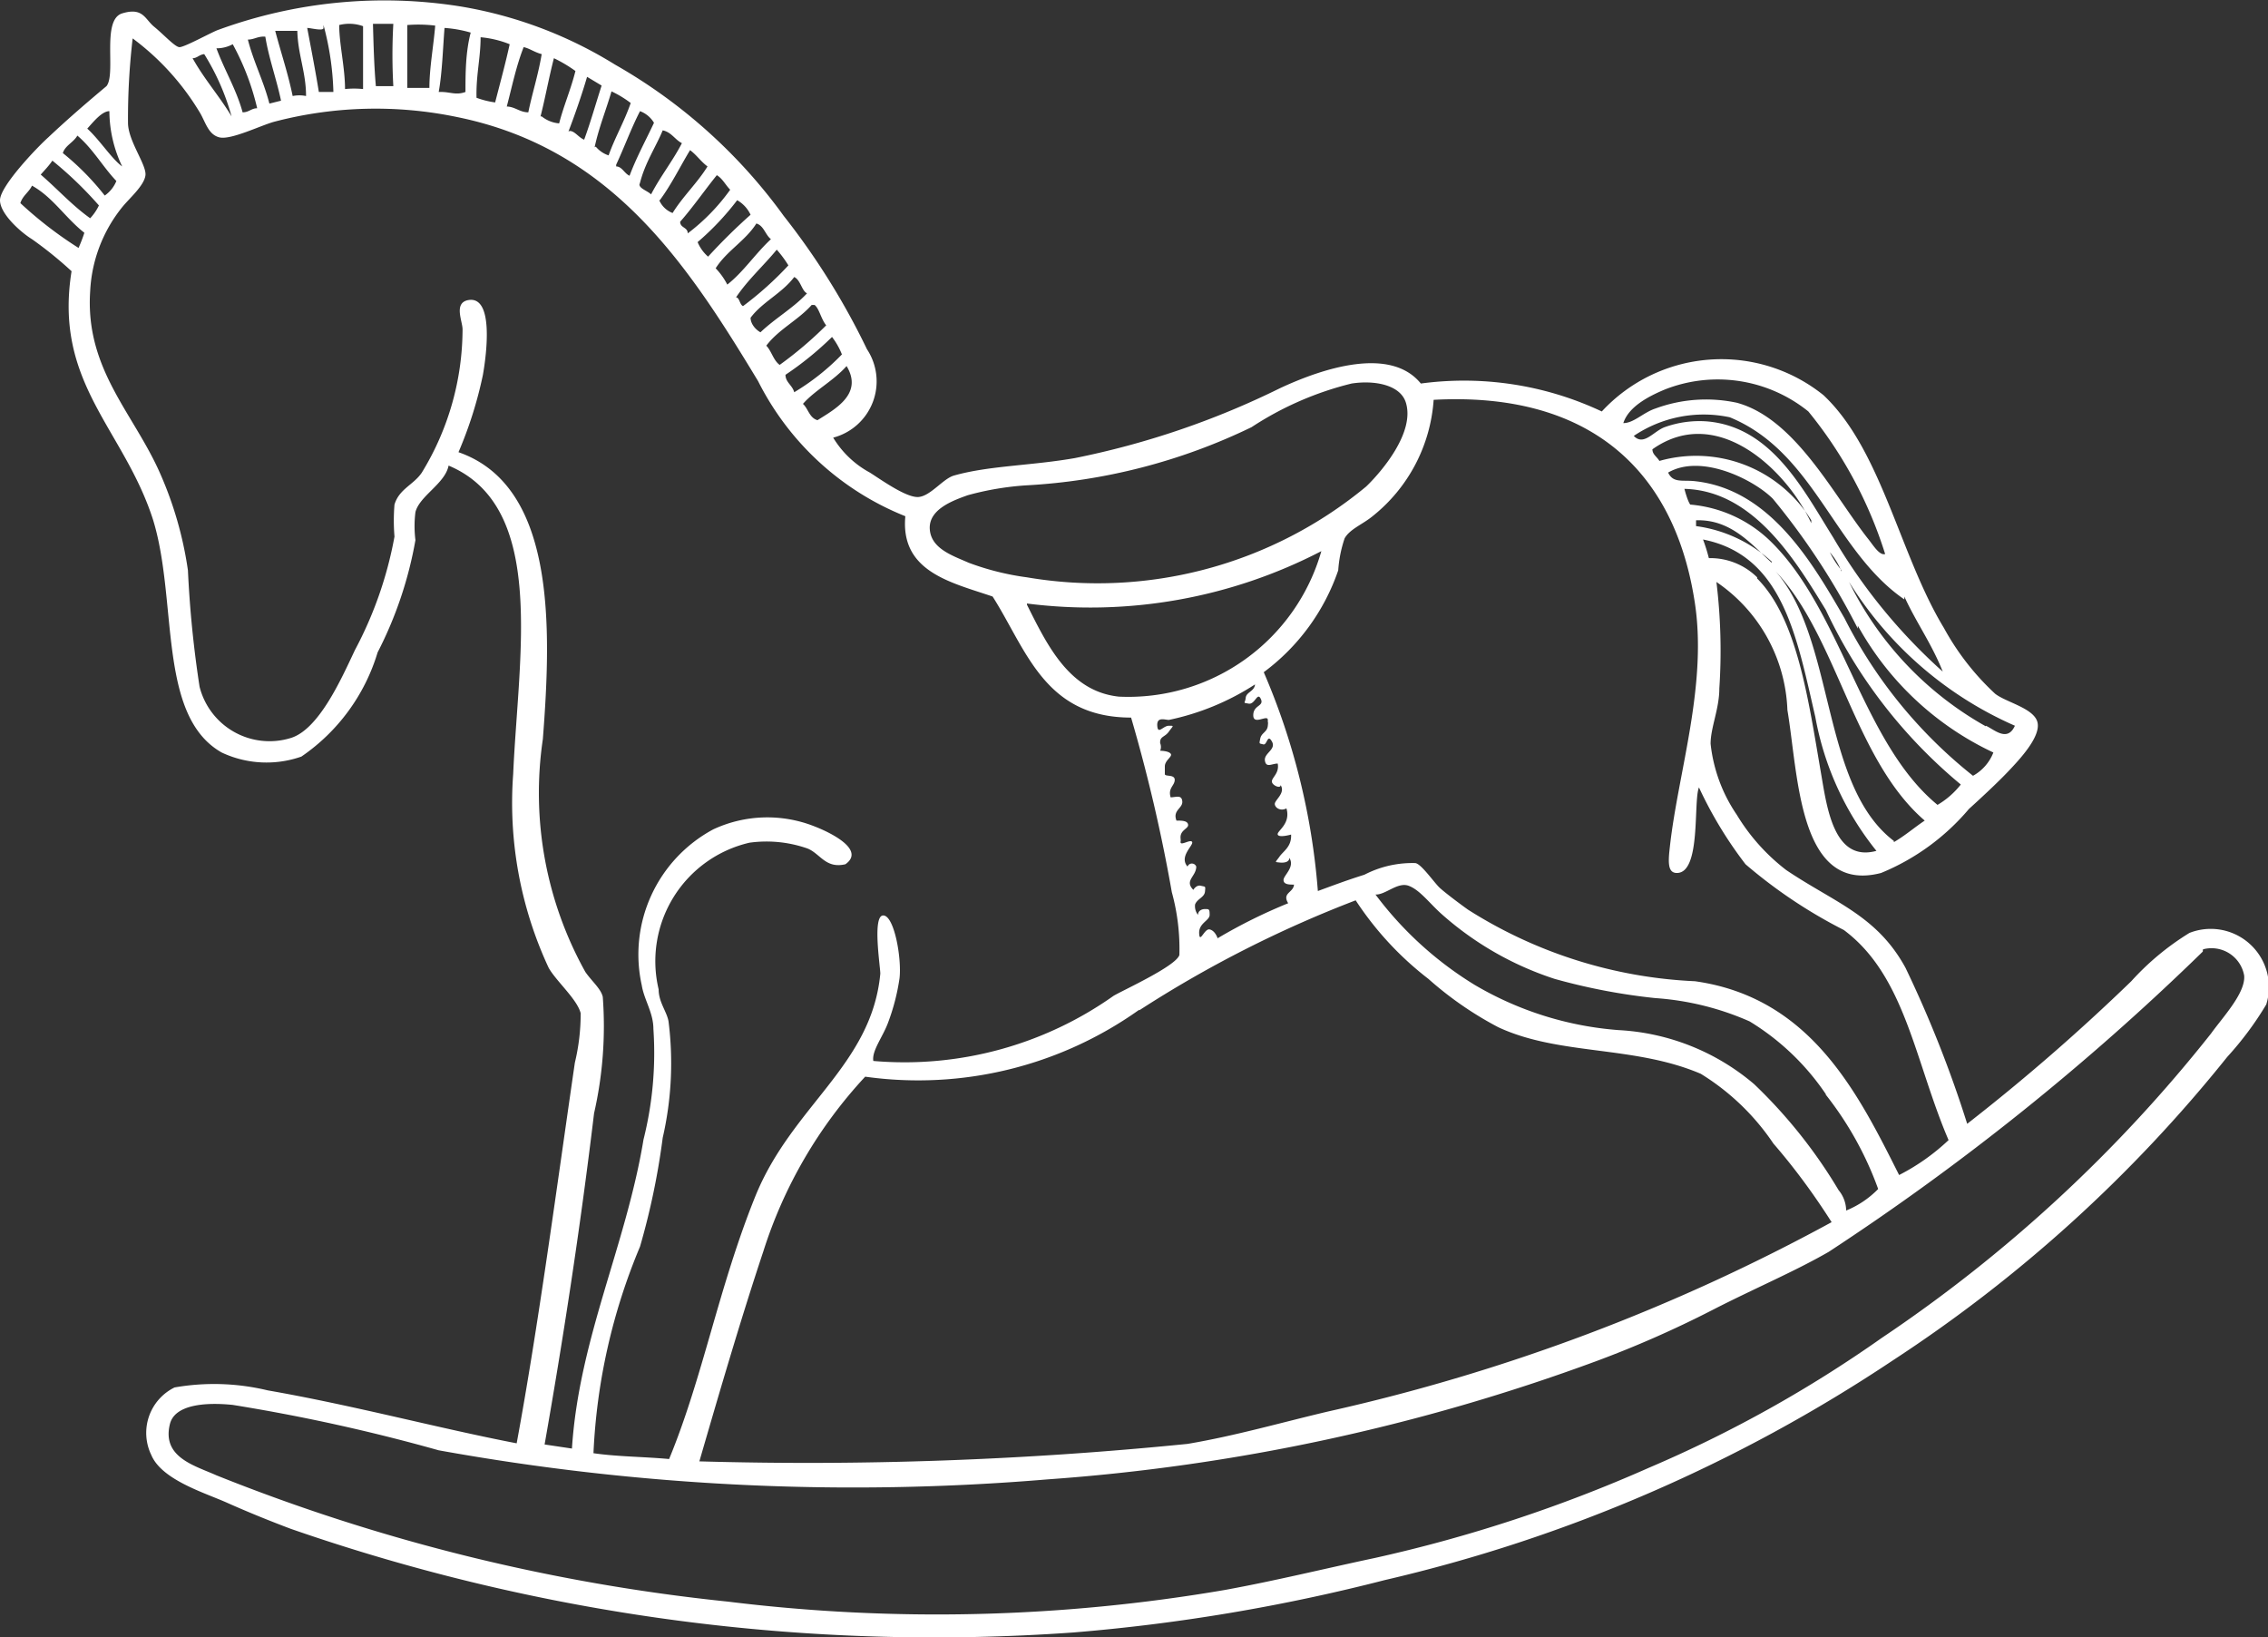 <svg xmlns="http://www.w3.org/2000/svg" viewBox="0 0 38.98 28.13"><rect x="0" y="0" width="38.98" height="28.13" fill="#333333" stroke="none"/><defs><style>.cls-1{fill:#fff;fill-rule:evenodd;}</style></defs><g id="Capa_2" data-name="Capa 2"><g id="Capa_1-2" data-name="Capa 1"><path class="cls-1" d="M14.32,7.52a1.66,1.66,0,0,0,.63.6c.19.12.62.43.83.42s.43-.32.62-.37C17,8,17.75,8,18.48,7.87A14.35,14.35,0,0,0,22,6.67c.75-.35,1.9-.72,2.42-.08a5.56,5.56,0,0,1,3.11.48,2.8,2.8,0,0,1,3.81-.28c1,.94,1.31,2.75,2.07,4a4.43,4.43,0,0,0,.88,1.13c.19.15.68.25.73.5s-.32.64-.5.83-.47.46-.68.65A3.93,3.93,0,0,1,32.33,15c-1.42.37-1.42-1.68-1.61-2.8A2.78,2.78,0,0,0,29.5,10a9.78,9.78,0,0,1,.05,1.83c0,.35-.15.67-.15.95A2.67,2.67,0,0,0,29.85,14a3.43,3.43,0,0,0,.85.95c.83.56,1.56.78,2.05,1.68a20.23,20.23,0,0,1,1.06,2.68,34.75,34.75,0,0,0,2.82-2.45,4.57,4.57,0,0,1,1-.83,1,1,0,0,1,1.32,1.23,5.57,5.57,0,0,1-.67.9,24.56,24.56,0,0,1-5.74,5.21,26.52,26.52,0,0,1-8.74,3.78,31.91,31.91,0,0,1-5.35.9A33.7,33.7,0,0,1,5,26.27c-.32-.12-.72-.28-1.1-.45S2.78,25.43,2.6,25A.87.87,0,0,1,3,23.84a3.94,3.94,0,0,1,1.6.05c1.49.26,2.93.65,4.28.91.37-2,.68-4.34,1-6.54a3.58,3.58,0,0,0,.1-.85c-.06-.24-.42-.55-.55-.78a6.71,6.71,0,0,1-.61-3.33C8.91,11.25,9.4,8.71,7.71,8c-.06.31-.5.52-.57.8a1.92,1.92,0,0,0,0,.48,6.76,6.76,0,0,1-.65,1.93A3.33,3.33,0,0,1,5.18,13a1.81,1.81,0,0,1-1.37-.07c-1.11-.63-.75-2.61-1.18-4C2.13,7.37.92,6.59,1.23,4.66a6.75,6.75,0,0,0-.68-.55C.37,4,0,3.68,0,3.44s.63-.9.83-1.08c.35-.33.69-.62,1-.88C2,1.27,1.74.34,2.1.23s.39.1.55.23S3,.8,3.08.81s.58-.27.68-.3A8.31,8.31,0,0,1,7.91.11a7.3,7.3,0,0,1,2.66,1,9.18,9.18,0,0,1,2.9,2.6A12.32,12.32,0,0,1,14.9,6,1,1,0,0,1,14.32,7.52ZM5.83.43c0,.33.1.73.1,1.1a1.51,1.51,0,0,1,.31,0c0-.38,0-.69,0-1.08A.7.7,0,0,0,5.83.43Zm.63,1.05s.19,0,.3,0a9.55,9.55,0,0,1,0-1.07H6.41C6.42.78,6.43,1.14,6.46,1.48Zm-.9-1c0,.06-.22,0-.28,0,.07.37.14.73.2,1.1.11,0,.15,0,.25,0A4.87,4.87,0,0,0,5.56.43ZM7,1.51c.14,0,.22,0,.38,0,0-.34.07-.71.1-1.07A2.42,2.42,0,0,0,7,.43Zm.58.07c.16,0,.26.06.42,0C8,1.28,8,.9,8.09.56A2.11,2.11,0,0,0,7.64.48C7.61.86,7.6,1.25,7.54,1.58ZM5.11.53c-.09,0-.25,0-.38,0,.1.38.22.73.3,1.12a.57.57,0,0,1,.23,0C5.26,1.24,5.12.94,5.11.53ZM8.19,1.68a1.5,1.5,0,0,0,.32.08c.09-.35.18-.68.25-1a1.75,1.75,0,0,0-.5-.12C8.26,1,8.18,1.29,8.19,1.68ZM4.26.68c.1.39.27.71.37,1.1l.2-.05C4.75,1.35,4.62,1,4.56.63,4.43.62,4.37.68,4.26.68ZM2.2,2.11c0,.31.32.72.3.9s-.28.4-.4.55A2.49,2.49,0,0,0,1.55,5c-.09,1.34.74,2.09,1.2,3.13A6.35,6.35,0,0,1,3.23,9.8a18.81,18.81,0,0,0,.2,2A1.24,1.24,0,0,0,5,12.68c.48-.15.86-1,1.1-1.51a6.68,6.68,0,0,0,.68-1.95,3.32,3.32,0,0,1,0-.55c.08-.27.33-.34.47-.55a4.73,4.73,0,0,0,.7-2.46c0-.14-.15-.44.08-.5.47-.11.33.94.27,1.28a7,7,0,0,1-.42,1.33c1.67.58,1.6,3,1.45,4.93a6.32,6.32,0,0,0,.73,4c.11.16.27.29.3.43a6.74,6.74,0,0,1-.15,2c-.24,2-.54,3.93-.85,5.69l.47.07c.12-1.88.93-3.49,1.23-5.31a6.1,6.1,0,0,0,.17-1.9c0-.28-.16-.5-.2-.75a2.44,2.44,0,0,1,1.23-2.68A2.2,2.2,0,0,1,14,14.2c.31.12.87.41.53.65-.34.08-.43-.18-.65-.27a2.13,2.13,0,0,0-1-.1A2.09,2.09,0,0,0,11.32,17c0,.22.14.38.17.55a5.72,5.72,0,0,1-.1,2A12.47,12.47,0,0,1,11,21.42a10.33,10.33,0,0,0-.8,3.55c.41.06.87.06,1.3.1.58-1.4.85-2.95,1.48-4.51s2-2.25,2.15-3.83c0-.12-.14-1,.05-1s.32.74.28,1.08a3.64,3.64,0,0,1-.2.77c-.09.24-.28.48-.25.65a6.22,6.22,0,0,0,4.13-1.12c.19-.11,1.07-.51,1.13-.7a3.67,3.67,0,0,0-.13-1.08,27.84,27.84,0,0,0-.7-3c-1.49,0-1.8-1.17-2.38-2.08-.7-.24-1.59-.42-1.5-1.38a4.84,4.84,0,0,1-2.53-2.32c-1.21-2-2.51-4-5.18-4.54a6.87,6.87,0,0,0-3.13.08c-.23.06-.75.32-.95.27s-.24-.28-.35-.45A4.41,4.41,0,0,0,2.28.66,11.85,11.85,0,0,0,2.2,2.11ZM4,.76a.58.58,0,0,1-.28.07c.14.38.34.7.45,1.1.11,0,.15-.07.25-.07A4.34,4.34,0,0,0,4,.76Zm4.7,1.07c.15,0,.23.1.38.1.07-.34.17-.64.23-1C9.19.9,9.1.83,9,.81,8.87,1.14,8.8,1.49,8.71,1.83ZM3.31,1c.2.36.46.65.67,1A4.06,4.06,0,0,0,3.51.93C3.42.94,3.39,1,3.31,1Zm6,1a.55.55,0,0,0,.3.12c.08-.31.2-.58.28-.9A2.43,2.43,0,0,0,9.52,1C9.43,1.35,9.37,1.69,9.29,2Zm.48.25c.09,0,.15.11.25.15.11-.3.2-.62.3-.93l-.25-.15C10,1.63,9.87,2,9.77,2.26Zm.45.27a.48.48,0,0,0,.22.15c.11-.31.27-.58.38-.9a1.81,1.81,0,0,0-.33-.2C10.41,1.91,10.29,2.2,10.22,2.53ZM2.1,2.86a2.22,2.22,0,0,1-.22-.95c-.13,0-.28.19-.38.3C1.71,2.4,1.92,2.73,2.1,2.86Zm8.49,0c.1,0,.14.12.23.16.12-.32.28-.61.42-.91A.47.47,0,0,0,11,1.91C10.85,2.2,10.73,2.53,10.59,2.83Zm.4.31c0,.07.14.11.2.17.16-.31.37-.57.53-.88-.12-.06-.18-.19-.33-.22C11.27,2.53,11.09,2.79,11,3.14ZM1.33,2.33c-.07.12-.21.17-.25.3a4.52,4.52,0,0,1,.72.73A.56.56,0,0,0,2,3.11C1.77,2.87,1.6,2.56,1.33,2.33Zm10,1.11a.41.41,0,0,0,.23.22c.18-.29.42-.51.6-.8-.11-.08-.19-.2-.3-.28C11.69,2.86,11.54,3.17,11.34,3.44ZM.9,2.76C.84,2.85.77,2.92.7,3c.29.25.54.53.85.75a.86.86,0,0,0,.15-.22A6.54,6.54,0,0,0,.9,2.76ZM11.69,3.81c0,.11.13.09.13.2a3.47,3.47,0,0,0,.73-.75c-.08-.08-.13-.19-.23-.25C12.11,3.27,11.91,3.56,11.69,3.81ZM.55,3.19c-.05.11-.16.17-.2.3a6.79,6.79,0,0,0,1,.77A2.68,2.68,0,0,0,1.45,4C1.12,3.74.91,3.39.55,3.19Zm12.12.25a4.64,4.64,0,0,1-.68.72.67.67,0,0,0,.18.25,9.93,9.93,0,0,1,.73-.72A.56.56,0,0,0,12.67,3.44ZM12.3,4.61a1.18,1.18,0,0,1,.2.28c.28-.22.48-.53.75-.78-.1-.08-.12-.23-.25-.27C12.81,4.14,12.49,4.31,12.3,4.61Zm.35.5c.06,0,.06.12.12.15a5.74,5.74,0,0,0,.78-.7,1.89,1.89,0,0,0-.2-.27C13.12,4.57,12.85,4.81,12.65,5.11Zm1-.35c-.21.28-.55.43-.75.7,0,.1.08.2.17.25.25-.24.57-.42.8-.67C13.78,5,13.76,4.81,13.65,4.76Zm.3.48c-.23.26-.57.42-.78.7.09.09.12.25.23.33a6.53,6.53,0,0,0,.8-.68C14.11,5.48,14.08,5.3,14,5.24Zm-.45,1.2c0,.13.12.18.15.3a4,4,0,0,0,.82-.65,1.24,1.24,0,0,0-.17-.3A5.54,5.54,0,0,1,13.5,6.44Zm.3.5c.09.08.11.24.25.28.3-.19.79-.45.5-.93C14.33,6.54,14,6.71,13.8,6.94Zm17.28.13a2.48,2.48,0,0,0-2.46-.38c-.29.12-.63.3-.72.58.18,0,.34-.18.55-.25a2.52,2.52,0,0,1,1.4-.1c1,.27,1.66,1.58,2.25,2.33.09.11.2.3.3.27A7.34,7.34,0,0,0,31.08,7.07Zm-9.57.27a10.13,10.13,0,0,1-3.88,1,5,5,0,0,0-1,.17c-.25.09-.67.24-.65.58s.4.46.67.58a4.57,4.57,0,0,0,1,.25,7.24,7.24,0,0,0,5.83-1.56c.25-.24.85-.93.68-1.45-.1-.3-.54-.38-.93-.32A5.53,5.53,0,0,0,21.51,7.34ZM28.82,15c-.16,0-.15-.19-.12-.45.14-1.28.66-2.81.42-4.25C28.75,8,27.24,6.73,24.64,6.87a2.8,2.8,0,0,1-1.05,2c-.17.14-.39.22-.48.38A2.17,2.17,0,0,0,23,9.8a3.65,3.65,0,0,1-1.28,1.75,11.78,11.78,0,0,1,.93,3.76c.22-.08.48-.18.8-.28a1.79,1.79,0,0,1,.87-.2c.1,0,.33.34.43.43s.34.27.48.37a7.93,7.93,0,0,0,3.9,1.23c2,.28,2.81,1.94,3.51,3.33a3.66,3.66,0,0,0,.85-.6c-.58-1.35-.74-2.82-1.8-3.61A8.51,8.51,0,0,1,30,14.85a7,7,0,0,1-.8-1.32C29.1,13.77,29.24,15,28.82,15Zm3.91-4.7c-1.21-.83-1.54-2.53-3-3.13a2.15,2.15,0,0,0-1.65.32c.17.18.34-.08.53-.15a1.77,1.77,0,0,1,.72-.1c1.12.09,1.66,1.17,2.18,2a9.58,9.58,0,0,0,1.88,2.3C33.2,11.06,32.93,10.69,32.73,10.25Zm-1.6-1.31c-.4-.88-1.6-2.07-2.73-1.27,0,.09.08.13.12.2A2.32,2.32,0,0,1,31.13,8.94Zm.8,1.81a12.1,12.1,0,0,0-1.46-2.23c-.33-.33-1.23-.78-1.8-.45.09.19.25.12.48.15,1.28.15,2,1.4,2.55,2.35a8.15,8.15,0,0,0,2.21,2.71.78.78,0,0,0,.35-.4A5.17,5.17,0,0,1,31.93,10.75ZM29.05,8.67a2.25,2.25,0,0,1,1.4.65c1.21,1.2,1.56,3.45,2.85,4.51a1.42,1.42,0,0,0,.4-.35,8.66,8.66,0,0,1-2.32-3c-.52-.85-1.24-2.05-2.43-2.08,0,0,0,0,0,0S29,8.6,29.05,8.67Zm1.4,1c-.35-.32-.7-.75-1.3-.73,0,0,0,.06,0,.1A2.38,2.38,0,0,1,30.45,9.65Zm-.25.27c.69.69.88,2.08,1.1,3.36.1.58.22,1.52.95,1.32a5.11,5.11,0,0,1-1.05-2.3c-.32-1.38-.56-2.78-1.93-3.05a3,3,0,0,1,.1.32A1.15,1.15,0,0,1,30.2,9.92Zm-12.55.45c.35.7.73,1.49,1.58,1.58a3.45,3.45,0,0,0,3.48-2.5A8.62,8.62,0,0,1,17.65,10.37Zm14-.57a1.13,1.13,0,0,0-.2-.33A1.68,1.68,0,0,0,31.65,9.8Zm.9,4.65c.19-.11.35-.25.53-.37-1.22-1.05-1.5-3.16-2.56-4.28C31.55,11,31.29,13.49,32.55,14.45Zm1.58-2c.14.06.37.29.5,0A6.36,6.36,0,0,1,31.78,10,5.75,5.75,0,0,0,34.13,12.48Zm-13.2,3.65a9.09,9.09,0,0,1,1.21-.6c-.11-.18.09-.18.1-.32-.08,0-.18,0-.18-.08s.2-.22.1-.38c0,.07-.08.09-.17.08s-.07,0,0-.1.21-.17.2-.38c0,0-.21.06-.23,0s.23-.18.15-.45c-.09.05-.19,0-.2-.07s.19-.19.1-.33c0,.07-.16,0-.15-.07s.13-.14.1-.3c-.1,0-.2.08-.22-.05s.2-.19.12-.33-.08.07-.15.05-.07,0-.05-.1.12-.11.13-.22,0,0,0-.1-.25.1-.25-.08.19-.15.13-.28-.1.1-.21.08-.06,0-.05-.1.15-.11.16-.23a4.36,4.36,0,0,1-1.48.61c-.07,0-.21-.06-.2.1s.1,0,.2,0,.07,0,0,.1-.16.08-.15.2a.17.17,0,0,1,0,.13s.14,0,.18.05-.1.11-.1.22,0,.08,0,.13.17,0,.17.1-.12.14-.07.3c.09,0,.19-.05.2.07s-.17.15-.1.33c.09,0,.19,0,.2.07s-.14.09-.13.23,0,0,0,.07.18-.06.2,0-.23.25-.08.42a.08.08,0,0,1,.15,0c0,.17-.21.24-.05.4,0,0,.05-.09.13-.07s.08,0,.07.1-.13.12-.17.22a.24.24,0,0,0,.05.18c0-.06.05-.1.12-.1s.08,0,.08.1-.19.14-.18.32.09-.09.18-.07S20.92,16.1,20.93,16.13Zm10.45,2.68a4.24,4.24,0,0,0-1.31-1.25,4.82,4.82,0,0,0-1.62-.4,10.43,10.43,0,0,1-1.73-.33,5.46,5.46,0,0,1-1.95-1.12c-.21-.19-.37-.41-.56-.48s-.4.16-.57.15a6.11,6.11,0,0,0,1.7,1.55,5.71,5.71,0,0,0,2.48.78,3.91,3.91,0,0,1,2.33.93,8.6,8.6,0,0,1,1.45,1.82.56.56,0,0,1,.13.35,1.62,1.62,0,0,0,.55-.37A5.78,5.78,0,0,0,31.38,18.81Zm-11.8-1.45a6.55,6.55,0,0,1-4.71,1.15,7.92,7.92,0,0,0-1.75,3c-.39,1.17-.76,2.44-1.1,3.61a65.42,65.42,0,0,0,8.39-.3c.83-.14,1.62-.37,2.43-.56A33.21,33.21,0,0,0,31.48,21c-.28-.44-.61-.9-1-1.35a4.08,4.08,0,0,0-1.25-1.2c-1.15-.49-2.43-.31-3.48-.8a6,6,0,0,1-1.2-.83,5.51,5.51,0,0,1-1.25-1.35A20,20,0,0,0,19.58,17.36Zm18.28-1a42.77,42.77,0,0,1-6.43,5.16c-.59.34-1.28.63-2,1a18.29,18.29,0,0,1-2,.88A34.25,34.25,0,0,1,18,25.42a40.05,40.05,0,0,1-10.46-.5A31.62,31.62,0,0,0,4,24.14c-.49-.05-1,0-1.08.33-.14.57.42.71.8.88a32.63,32.63,0,0,0,8.79,2.17,29.33,29.33,0,0,0,8.54-.2c.88-.16,1.73-.37,2.58-.55a25,25,0,0,0,4.71-1.55,21.73,21.73,0,0,0,4-2.23A24.91,24.91,0,0,0,38,17.76c.2-.28.6-.7.57-1a.57.57,0,0,0-.7-.45S37.86,16.31,37.86,16.33Z"/></g></g></svg>
